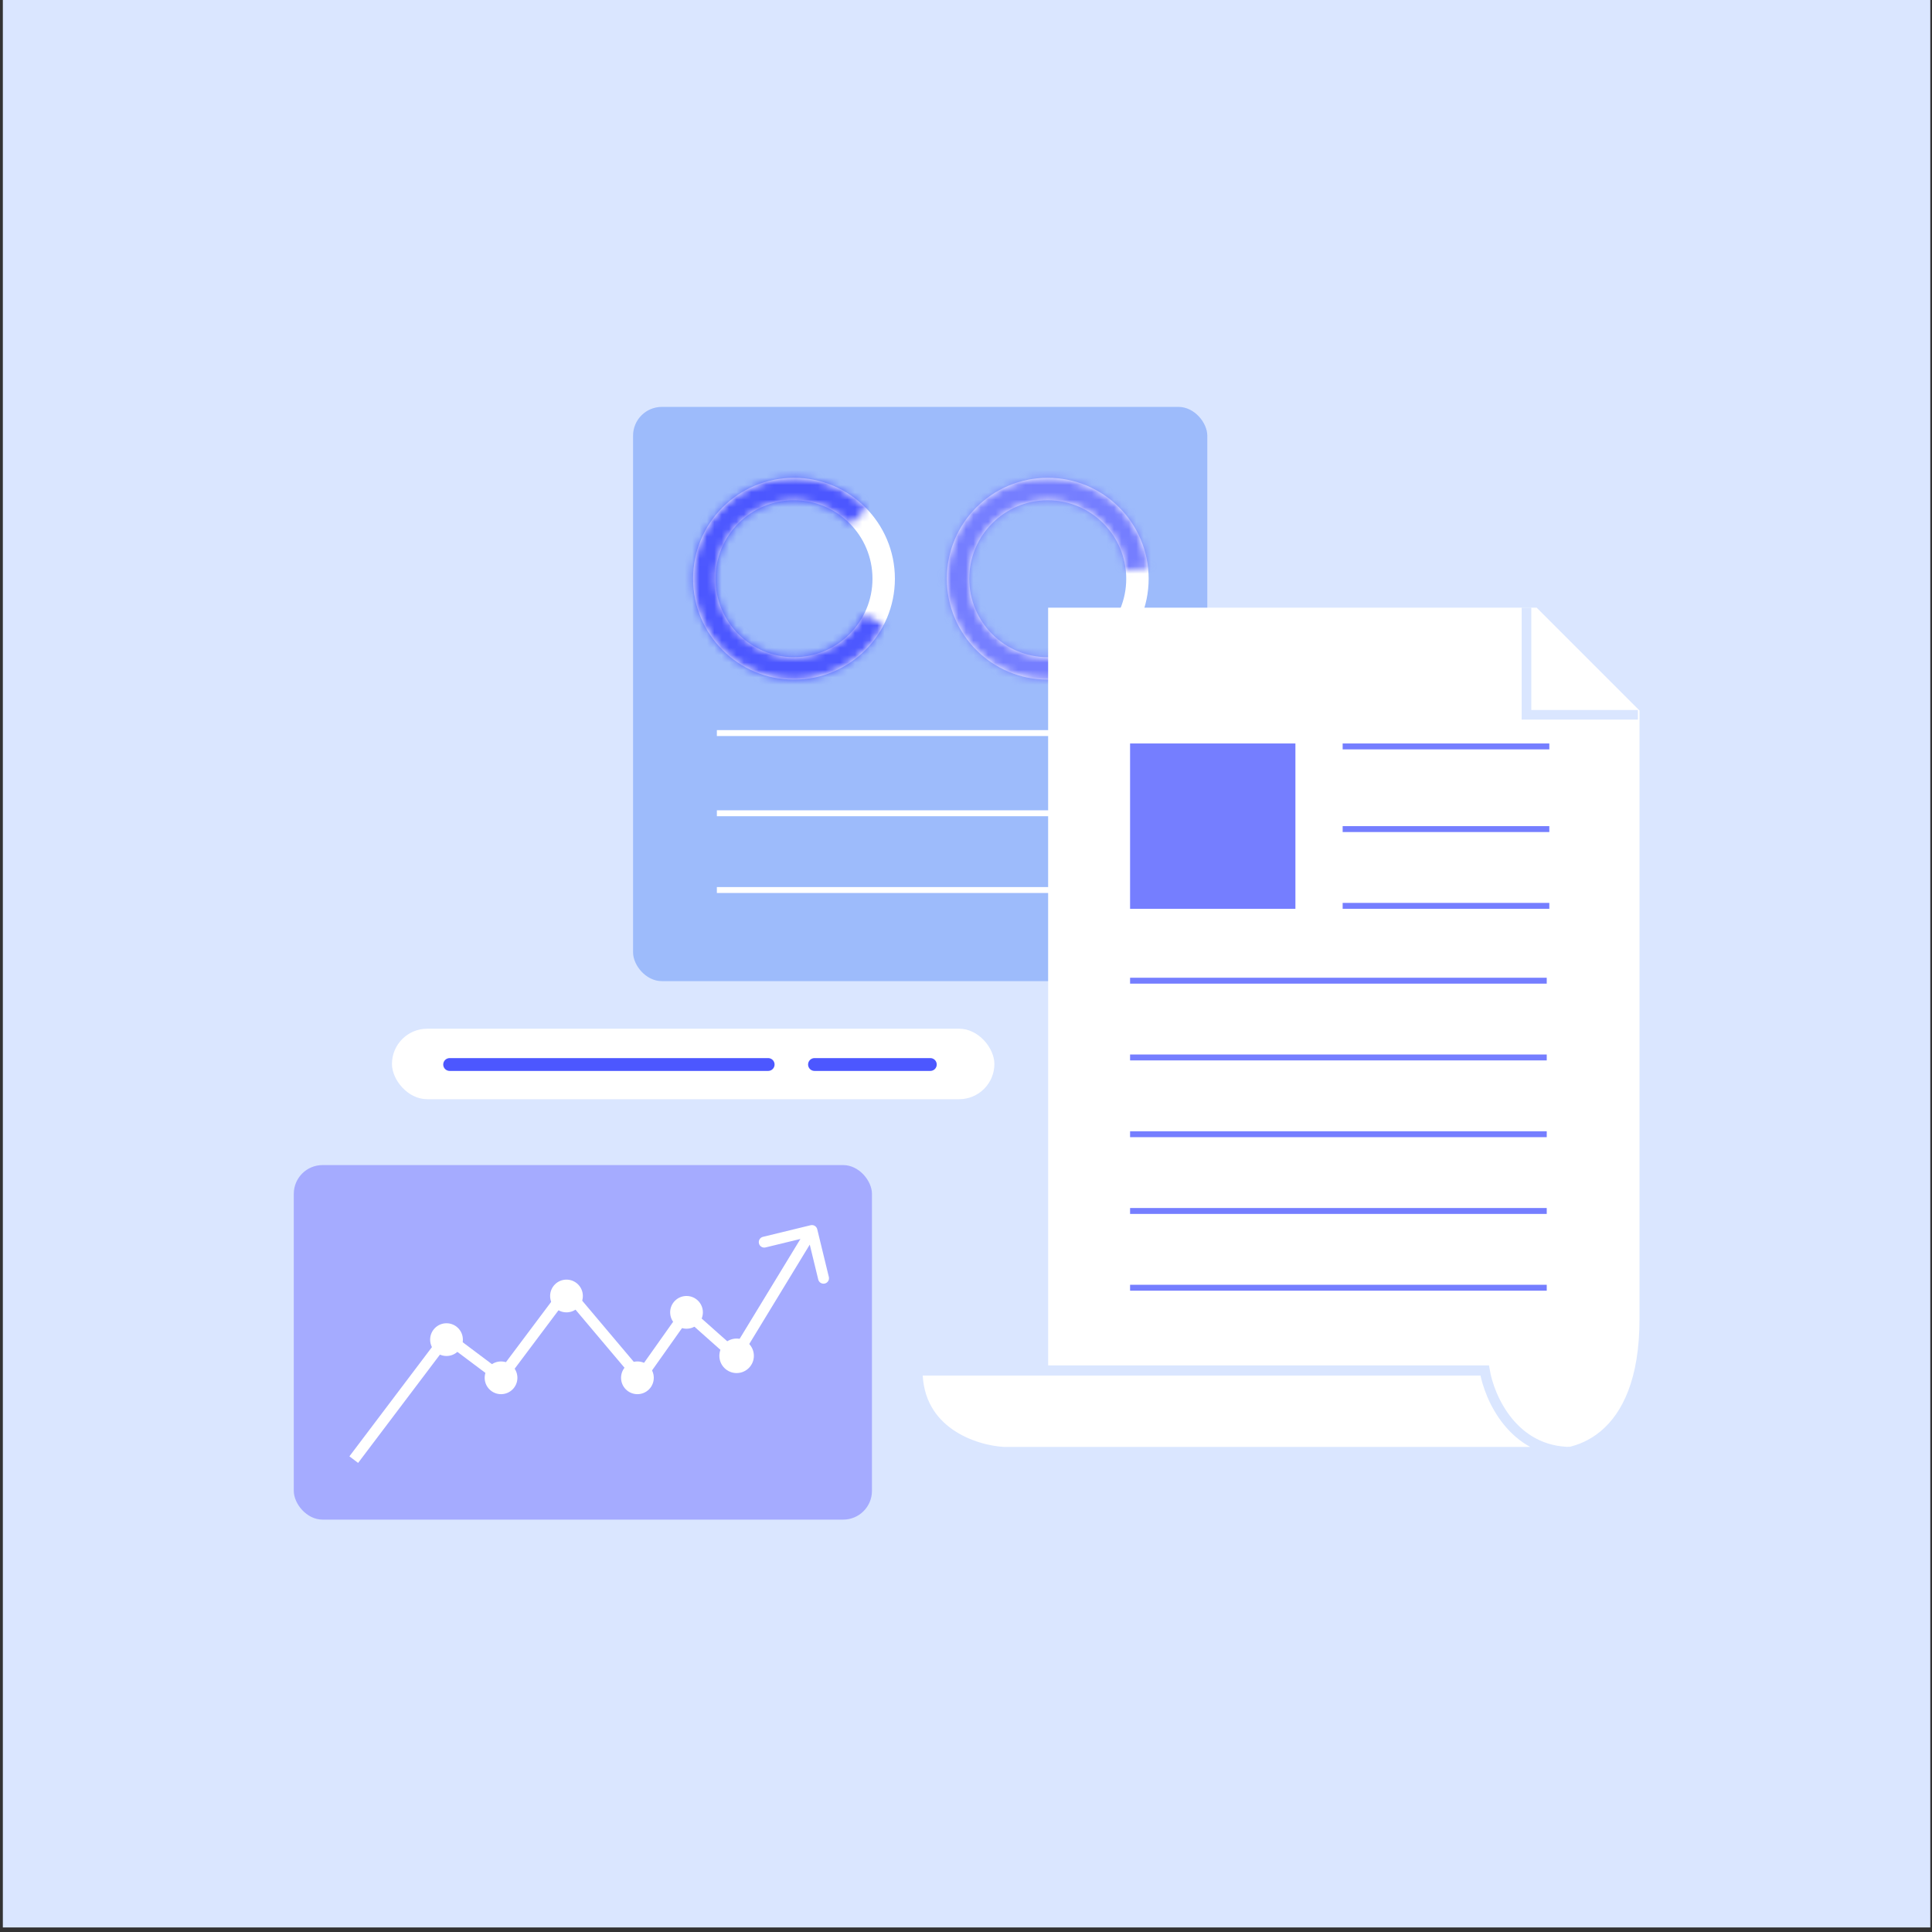 <?xml version="1.0" encoding="UTF-8"?>
<svg xmlns="http://www.w3.org/2000/svg" width="261" height="261" viewBox="0 0 261 261" fill="none">
  <rect x="0" y="0" width="261" height="261" fill="#333333" stroke="none"/>
  <rect width="260.385" height="260.385" transform="translate(0.385)" fill="#DAE6FF"></rect>
  <rect x="85.523" y="54.97" width="77.575" height="77.575" rx="3.885" fill="#9DBBFB"></rect>
  <circle cx="107.263" cy="78.181" r="12.117" stroke="white" stroke-width="3.029"></circle>
  <mask id="path-3-inside-1_60_3029" fill="white">
    <path d="M119.384 84.418C118.063 86.985 115.962 89.066 113.383 90.362C110.803 91.658 107.879 92.102 105.032 91.629C102.184 91.157 99.56 89.793 97.537 87.733C95.514 85.674 94.198 83.025 93.777 80.17C93.356 77.314 93.852 74.398 95.194 71.843C96.536 69.287 98.655 67.224 101.245 65.949C103.835 64.675 106.763 64.256 109.606 64.752C112.45 65.248 115.062 66.634 117.068 68.71L114.844 70.859C113.293 69.253 111.273 68.182 109.075 67.798C106.876 67.414 104.612 67.739 102.61 68.724C100.607 69.709 98.969 71.305 97.931 73.281C96.894 75.256 96.51 77.511 96.836 79.719C97.161 81.927 98.179 83.974 99.743 85.566C101.307 87.159 103.336 88.213 105.538 88.579C107.739 88.944 110 88.601 111.994 87.599C113.989 86.597 115.613 84.988 116.635 83.004L119.384 84.418Z"></path>
  </mask>
  <path d="M119.384 84.418C118.063 86.985 115.962 89.066 113.383 90.362C110.803 91.658 107.879 92.102 105.032 91.629C102.184 91.157 99.56 89.793 97.537 87.733C95.514 85.674 94.198 83.025 93.777 80.17C93.356 77.314 93.852 74.398 95.194 71.843C96.536 69.287 98.655 67.224 101.245 65.949C103.835 64.675 106.763 64.256 109.606 64.752C112.45 65.248 115.062 66.634 117.068 68.71L114.844 70.859C113.293 69.253 111.273 68.182 109.075 67.798C106.876 67.414 104.612 67.739 102.61 68.724C100.607 69.709 98.969 71.305 97.931 73.281C96.894 75.256 96.51 77.511 96.836 79.719C97.161 81.927 98.179 83.974 99.743 85.566C101.307 87.159 103.336 88.213 105.538 88.579C107.739 88.944 110 88.601 111.994 87.599C113.989 86.597 115.613 84.988 116.635 83.004L119.384 84.418Z" stroke="#4C57FF" stroke-width="6.059" stroke-linejoin="round" mask="url(#path-3-inside-1_60_3029)"></path>
  <circle cx="141.544" cy="78.181" r="12.117" stroke="white" stroke-width="3.029"></circle>
  <mask id="path-5-inside-2_60_3029" fill="white">
    <path d="M153.665 84.418C152.168 87.329 149.673 89.603 146.637 90.826C143.6 92.049 140.226 92.138 137.129 91.078C134.032 90.018 131.42 87.879 129.77 85.052C128.121 82.225 127.543 78.899 128.143 75.681C128.743 72.464 130.481 69.569 133.039 67.527C135.597 65.485 138.805 64.432 142.076 64.559C145.346 64.687 148.462 65.987 150.853 68.222C153.244 70.457 154.751 73.478 155.099 76.733L152.087 77.055C151.817 74.523 150.645 72.174 148.785 70.435C146.925 68.696 144.501 67.685 141.957 67.586C139.413 67.487 136.919 68.306 134.929 69.894C132.939 71.483 131.587 73.734 131.121 76.237C130.654 78.74 131.103 81.327 132.386 83.526C133.67 85.725 135.701 87.388 138.11 88.213C140.519 89.037 143.144 88.968 145.505 88.017C147.867 87.066 149.807 85.296 150.972 83.033L153.665 84.418Z"></path>
  </mask>
  <path d="M153.665 84.418C152.168 87.329 149.673 89.603 146.637 90.826C143.6 92.049 140.226 92.138 137.129 91.078C134.032 90.018 131.42 87.879 129.77 85.052C128.121 82.225 127.543 78.899 128.143 75.681C128.743 72.464 130.481 69.569 133.039 67.527C135.597 65.485 138.805 64.432 142.076 64.559C145.346 64.687 148.462 65.987 150.853 68.222C153.244 70.457 154.751 73.478 155.099 76.733L152.087 77.055C151.817 74.523 150.645 72.174 148.785 70.435C146.925 68.696 144.501 67.685 141.957 67.586C139.413 67.487 136.919 68.306 134.929 69.894C132.939 71.483 131.587 73.734 131.121 76.237C130.654 78.74 131.103 81.327 132.386 83.526C133.67 85.725 135.701 87.388 138.11 88.213C140.519 89.037 143.144 88.968 145.505 88.017C147.867 87.066 149.807 85.296 150.972 83.033L153.665 84.418Z" stroke="#757EFF" stroke-width="6.059" stroke-linejoin="round" mask="url(#path-5-inside-2_60_3029)"></path>
  <line x1="96.844" y1="99.034" x2="153.132" y2="99.034" stroke="white" stroke-width="0.798"></line>
  <line x1="96.844" y1="120.237" x2="153.132" y2="120.237" stroke="white" stroke-width="0.798"></line>
  <line x1="96.844" y1="109.867" x2="153.132" y2="109.867" stroke="white" stroke-width="0.798"></line>
  <path d="M141.596 82.091H207.593L221.487 95.985V178.191C221.487 194.401 212.224 196.524 207.593 195.559H132.59C132.14 195.585 131.669 195.586 131.176 195.559H132.59C139.751 195.136 141.596 188.191 141.596 184.559V82.091Z" fill="white"></path>
  <path d="M123.947 185.138C123.947 193.491 131.752 195.965 135.655 196.159H212.279C204.391 196.159 201.187 188.812 200.571 185.138H123.947Z" fill="white" stroke="#DAE6FF" stroke-width="1.374"></path>
  <line x1="181.383" y1="100.837" x2="209.302" y2="100.837" stroke="#757EFF" stroke-width="0.798"></line>
  <line x1="181.383" y1="112.004" x2="209.302" y2="112.004" stroke="#757EFF" stroke-width="0.798"></line>
  <line x1="181.383" y1="122.374" x2="209.302" y2="122.374" stroke="#757EFF" stroke-width="0.798"></line>
  <line x1="152.666" y1="153.225" x2="208.954" y2="153.225" stroke="#757EFF" stroke-width="0.798"></line>
  <line x1="152.666" y1="132.485" x2="208.954" y2="132.485" stroke="#757EFF" stroke-width="0.798"></line>
  <line x1="152.666" y1="163.594" x2="208.954" y2="163.594" stroke="#757EFF" stroke-width="0.798"></line>
  <line x1="152.666" y1="142.855" x2="208.954" y2="142.855" stroke="#757EFF" stroke-width="0.798"></line>
  <line x1="152.666" y1="173.964" x2="208.954" y2="173.964" stroke="#757EFF" stroke-width="0.798"></line>
  <rect x="152.666" y="100.438" width="22.335" height="22.335" fill="#757EFF"></rect>
  <path d="M206.217 82.091V96.564H221.269" stroke="#DAE6FF" stroke-width="1.299"></path>
  <rect x="52.951" y="138.972" width="81.384" height="9.524" rx="4.762" fill="white"></rect>
  <path d="M60.744 143.808H103.773" stroke="#4C57FF" stroke-width="1.732" stroke-linecap="round"></path>
  <path d="M110.033 143.808L125.68 143.808" stroke="#4C57FF" stroke-width="1.732" stroke-linecap="round"></path>
  <rect x="39.688" y="157.394" width="78.108" height="47.896" rx="3.885" fill="#A5ABFF"></rect>
  <path d="M60.318 180.605L60.76 180.016L60.172 179.575L59.73 180.161L60.318 180.605ZM67.686 186.132L67.244 186.721L67.834 187.163L68.276 186.574L67.686 186.132ZM76.529 174.342L77.092 173.867L76.495 173.159L75.939 173.9L76.529 174.342ZM86.476 186.132L85.913 186.607L86.527 187.335L87.078 186.558L86.476 186.132ZM92.74 177.289L93.229 176.739L92.614 176.192L92.138 176.863L92.74 177.289ZM99.371 183.184L98.882 183.735L99.542 184.322L100.001 183.567L99.371 183.184ZM110.404 166.062C110.307 165.667 109.909 165.424 109.513 165.52L103.07 167.088C102.674 167.184 102.431 167.583 102.528 167.978C102.624 168.373 103.022 168.616 103.418 168.52L109.146 167.127L110.539 172.854C110.635 173.25 111.034 173.492 111.429 173.396C111.825 173.3 112.067 172.902 111.971 172.506L110.404 166.062ZM48.379 197.629L60.906 181.049L59.73 180.161L47.203 196.74L48.379 197.629ZM59.876 181.195L67.244 186.721L68.128 185.542L60.76 180.016L59.876 181.195ZM68.276 186.574L77.118 174.784L75.939 173.9L67.097 185.69L68.276 186.574ZM75.966 174.817L85.913 186.607L87.04 185.657L77.092 173.867L75.966 174.817ZM87.078 186.558L93.341 177.715L92.138 176.863L85.875 185.706L87.078 186.558ZM92.25 177.84L98.882 183.735L99.861 182.634L93.229 176.739L92.25 177.84ZM100.001 183.567L110.317 166.62L109.058 165.853L98.742 182.801L100.001 183.567Z" fill="white"></path>
  <circle cx="60.32" cy="180.974" r="2.211" fill="white"></circle>
  <circle cx="67.687" cy="186.132" r="2.211" fill="white"></circle>
  <circle cx="76.529" cy="175.079" r="2.211" fill="white"></circle>
  <circle cx="86.111" cy="186.132" r="2.211" fill="white"></circle>
  <circle cx="92.744" cy="177.289" r="2.211" fill="white"></circle>
  <circle cx="99.512" cy="183.161" r="2.331" fill="white"></circle>
</svg>
